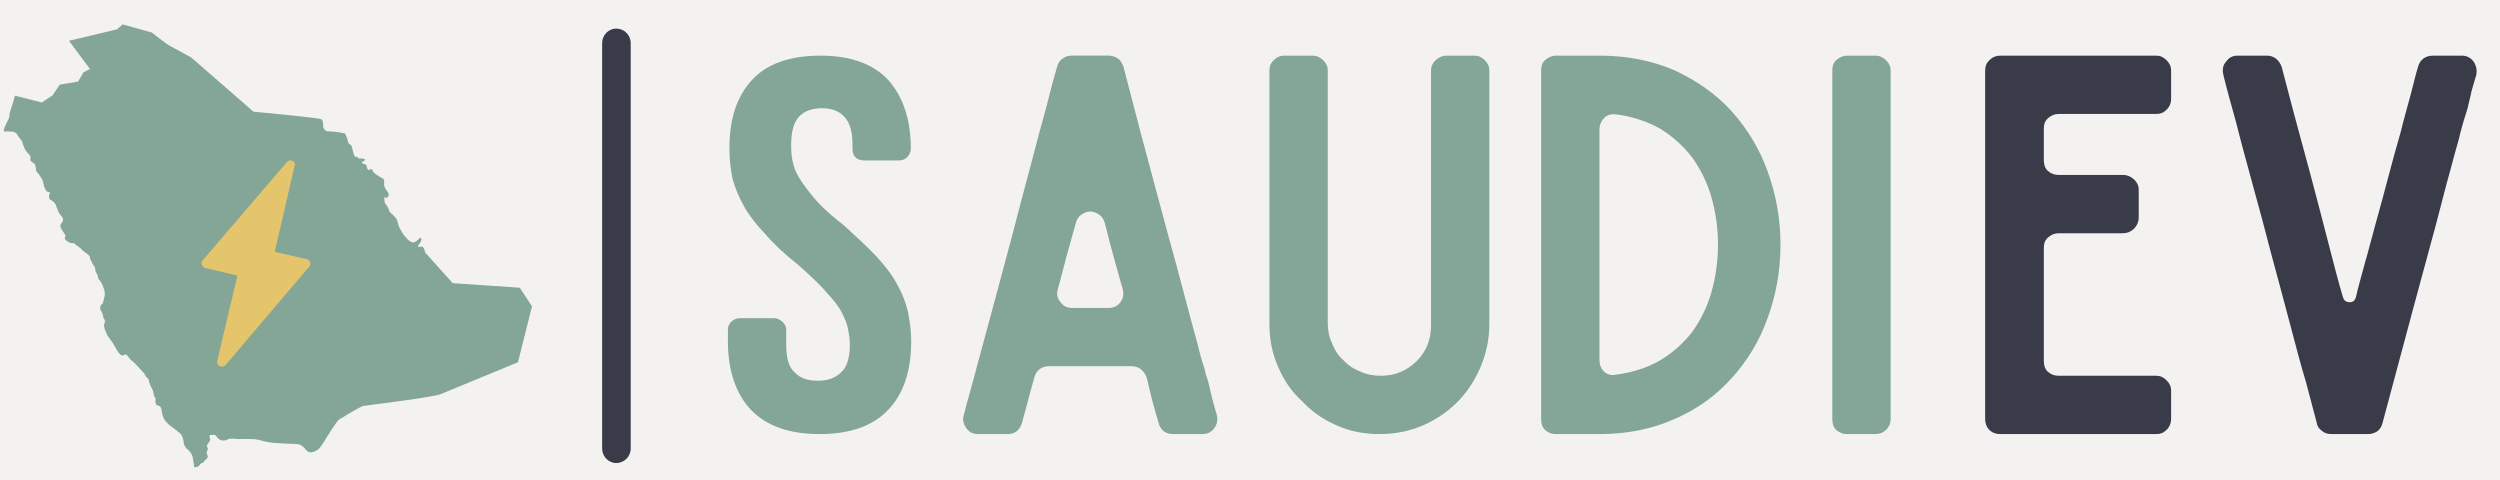 <svg version="1.2" xmlns="http://www.w3.org/2000/svg" viewBox="0 0 656 126" width="656" height="126"><defs><clipPath clipPathUnits="userSpaceOnUse" id="cp1"><path d="m0.87 6.38h138.75v116.25h-138.75z"/></clipPath><clipPath clipPathUnits="userSpaceOnUse" id="cp2"><path d="m52 42h30v55h-30z"/></clipPath><clipPath clipPathUnits="userSpaceOnUse" id="cp3"><path d="m59.75 37.98l27.74 6.51-13.02 55.49-27.74-6.5z"/></clipPath><clipPath clipPathUnits="userSpaceOnUse" id="cp4"><path d="m59.75 37.98l27.74 6.51-13.02 55.49-27.74-6.5z"/></clipPath><clipPath clipPathUnits="userSpaceOnUse" id="cp5"><path d="m158 7h7.5v115h-7.5z"/></clipPath></defs><style>.a{fill:#f4f2f1}.b{fill:#83a696}.c{fill:#e4c56b}.d{fill:#393c48}</style><path class="a" d="m-87-162.5h900v450h-900z"/><path class="a" d="m-87-162.5h900v450h-900z"/><path class="a" d="m-87-162.5h900v450h-900z"/><g clip-path="url(#cp1)"><path class="b" d="m136.4 75.5l-17.6-1.2-7.2-8c-0.1-0.3-0.4-1.6-0.9-1.6q-0.3 0-0.5 0.1-0.2 0-0.3 0c-0.1 0-0.1 0-0.2-0.1 0-0.3 0.2-0.6 0.5-0.9 0.1-0.2 0.3-0.5 0.3-0.6 0.1-0.3 0.1-0.6 0-0.7q-0.1-0.1-0.2-0.1-0.1 0-0.3 0.2c-0.2 0.2-0.9 1-1.6 1q-0.2 0-0.4-0.1c-0.8-0.3-1.3-0.9-1.6-1.4q-0.1-0.1-0.2-0.1c-0.4-0.6-1.5-2.1-1.7-3.2-0.3-1.1-0.4-1.5-1.1-2.1q-0.3-0.3-0.5-0.5c-0.4-0.3-0.7-0.6-0.9-1.2-0.1-0.5-0.4-0.8-0.6-1.2-0.3-0.3-0.5-0.7-0.5-1-0.1-0.4 0-1 0-1.2q0 0.1 0.1 0.1 0.1 0.2 0.3 0.2 0.3 0 0.5-0.2 0.2-0.3 0.2-0.6c0-0.3-0.2-0.7-0.5-1.1-0.4-0.5-0.7-1-0.7-1.5q0-0.3 0-0.6c0-0.5 0.1-0.9-0.6-1.2-0.7-0.4-2.2-1.2-2.4-1.9q-0.1-0.4-0.4-0.4-0.2 0-0.4 0.1-0.2 0.1-0.3 0.1-0.1 0-0.1 0c-0.1-0.1-0.2-0.4-0.3-0.6-0.1-0.4-0.2-0.9-0.5-0.9-0.4 0-0.9-0.3-0.9-0.5q0.2-0.1 0.3-0.2c0.3-0.2 0.6-0.3 0.6-0.5 0-0.1-0.1-0.2-0.3-0.2-0.2-0.1-0.4-0.1-0.7-0.1-0.4 0-0.8 0-0.9-0.2q-0.1-0.3-0.3-0.3-0.1 0.1-0.1 0.1-0.1 0-0.1 0c-0.1 0-0.2 0-0.4-0.3-0.2-0.4-0.3-1-0.5-1.6-0.1-0.8-0.3-1.2-0.5-1.3-0.2-0.1-0.7-0.3-0.8-1.3-0.1-0.5-0.2-0.7-0.3-0.9-0.1-0.1-0.1-0.2-0.2-0.5 0-0.2-0.2-0.3-0.8-0.4q-0.7-0.2-1.8-0.3c-1.1-0.1-2.3-0.2-2.5-0.2-0.1-0.1-0.8-0.6-0.8-1.2 0-0.8 0-1.6-0.5-1.9-0.5-0.4-15.9-1.8-17.8-2l-16.3-14.2c-0.2-0.1-4.7-2.6-5.5-3-0.9-0.4-4.9-3.6-4.9-3.6h-0.1l-7.5-2.1-1.5 1.3-12.6 3 5.5 7.4-1.7 0.9-1.4 2.4-4.8 0.8-1.9 2.8-2.8 1.9-7.1-1.8v0.1c0 0-1 3.5-1.2 3.9-0.1 0.3-0.2 0.7-0.2 1.1 0 0.3-0.1 0.7-0.2 0.9q0 0.1-0.1 0.2c-1 1.9-1.3 2.9-1.2 3.1q0.1 0.1 0.2 0.1h1.5c1.1 0 1.6 0.4 1.8 0.8 0.2 0.4 0.5 0.8 0.8 1.1 0.2 0.3 0.4 0.5 0.5 0.7q0.1 0.3 0.2 0.7c0.2 0.5 0.4 1.1 0.7 1.6 0.2 0.3 0.5 0.7 0.8 1 0.3 0.3 0.5 0.6 0.5 0.7q0 0.2 0 0.4c0 0.2-0.1 0.4 0 0.6 0.1 0.2 0.3 0.3 0.5 0.5 0.4 0.2 0.8 0.5 0.8 0.9q0.1 0.4 0.1 0.6c0 0.4 0 0.7 0.3 1q0.1 0.2 0.4 0.5c0.4 0.6 1 1.3 1.2 2.1 0.4 2.2 1 2.6 1.3 2.7q0.4 0 0.5 0.1 0.1 0.2-0.1 0.4c-0.1 0.3-0.2 0.7-0.1 1.1q0.1 0.4 0.7 0.6c0.7 0.4 1.1 1.1 1.3 1.9q0.1 0.2 0.2 0.4c0.1 0.4 0.2 0.8 0.7 1.4q1.1 1.1 0.6 1.9-0.2 0.2-0.3 0.4c-0.2 0.3-0.4 0.6-0.2 1 0.1 0.3 0.3 0.7 0.6 1.1 0.3 0.4 0.7 1 0.7 1.2q0 0.1-0.1 0.3c-0.1 0.2-0.2 0.5 0.1 0.7q0.1 0.1 0.2 0.2c0.4 0.3 0.9 0.7 1.5 0.7 0.5 0 0.5 0 0.8 0.2q0.1 0.2 0.4 0.4c0.3 0.2 0.4 0.3 0.5 0.3 0.2 0.2 0.2 0.2 0.7 0.6 0.2 0.3 0.6 0.6 1 0.9 0.6 0.4 1.3 0.9 1.3 1.2 0 0.5 0.1 0.7 0.3 1q0.1 0.2 0.3 0.6 0.1 0.3 0.3 0.6c0.3 0.3 0.5 0.6 0.5 1.1 0 0.5 0.2 0.8 0.4 1.1 0.1 0.3 0.3 0.5 0.3 0.8 0 0.4 0.1 0.6 0.3 0.8 0.2 0.2 0.4 0.4 0.6 0.8 0.5 0.9 1.2 2.7 0.8 3.7q-0.1 0.5-0.2 0.9c-0.1 0.6-0.3 1-0.5 1.1-0.4 0.1-0.4 0.8-0.4 1.1 0 0.2 0.1 0.4 0.3 0.7 0.2 0.3 0.4 0.7 0.4 1.1 0.1 0.6 0.2 0.8 0.4 1q0 0.1 0.1 0.3c0.2 0.2 0.1 0.3 0 0.5-0.1 0.2-0.2 0.4-0.2 0.8 0 0.7 0.4 1.5 0.7 2.2v0.1c0.2 0.3 0.6 1 1.1 1.6 0.4 0.6 0.8 1.1 1 1.6q0.2 0.2 0.3 0.5c0.5 0.8 1 1.7 1.5 1.8q0.1 0.1 0.2 0.1c0.2 0 0.4-0.1 0.5-0.2q0.2-0.1 0.4-0.1c0.1 0 0.2 0.1 0.3 0.2q0.3 0.3 0.5 0.6c0.3 0.4 0.6 0.8 0.9 0.9 0.4 0.3 2.1 2.1 2.6 2.7 0.5 0.5 0.8 0.9 0.9 1.3 0.1 0.2 0.3 0.3 0.5 0.5 0.2 0.2 0.4 0.4 0.4 0.7 0 0.5 0.5 1.6 0.9 2.3 0.2 0.4 0.2 0.7 0.3 1.1q0 0.2 0.1 0.4c0 0.2 0.1 0.3 0.2 0.5 0.2 0.2 0.3 0.3 0.2 0.5-0.1 0.3 0 1.1 0.2 1.5q0.2 0.2 0.4 0.2c0.4 0.1 0.9 0.2 1 1.3 0.1 0.8 0.4 2.3 1.5 3.3 0.3 0.4 1 0.9 1.7 1.4 0.8 0.6 1.7 1.3 2 1.7 0.4 0.7 0.6 1.6 0.6 2 0 0.5 0.5 1.5 1 1.8 0.5 0.4 1.3 1.3 1.4 2.3q0.1 0.7 0.2 1.2 0.1 0.5 0.1 0.9c0 0.2 0.1 0.3 0.4 0.3 0.3 0 0.9-0.2 1.2-0.7 0.2-0.3 0.4-0.4 0.6-0.4 0.1-0.1 0.3-0.1 0.5-0.5 0.2-0.2 0.3-0.3 0.5-0.5 0.3-0.3 0.6-0.5 0.3-1.1-0.3-0.6-0.1-1 0.1-1.4q0-0.1 0-0.1c0.1-0.3 0-0.4-0.1-0.6-0.1-0.2-0.2-0.3 0.1-0.8 0.7-0.9 0.8-1 0.5-1.8q-0.1-0.2 0-0.4c0.1-0.1 0.4-0.2 0.7-0.2 0.3 0 0.6 0 0.8 0.1 0.2 0.1 0.3 0.4 0.5 0.6 0.4 0.4 0.8 0.8 1.6 0.8 0.5 0 0.8-0.1 1.1-0.3 0.2-0.1 0.5-0.2 0.9-0.2 0.4 0 1.1 0 1.9 0.1 1 0 2.2 0 3.3 0 1.4 0 2 0.2 3.1 0.5q0.4 0.1 0.9 0.2c1 0.3 3.2 0.4 5.1 0.5 1.6 0 3 0.1 3.5 0.2 0.8 0.2 1.2 0.7 1.6 1.1 0.2 0.3 0.5 0.6 0.8 0.8q0.3 0.2 0.7 0.2c0.5 0 1-0.2 1.4-0.4q0.2-0.2 0.4-0.2c0.5-0.2 2.1-2.7 2.2-3 0.2-0.3 3-4.9 3.6-5.1 0.3-0.1 1.1-0.6 2-1.2 1.6-0.9 3.7-2.2 4.3-2.3 0.2 0 1.1-0.1 2.3-0.3 4.9-0.6 16.3-2.1 18-2.8 2-0.8 19.9-8.2 20.1-8.3h0.1l3.7-14.7z"/></g><g clip-path="url(#cp2)"><g clip-path="url(#cp3)"><g clip-path="url(#cp4)"><path class="c" d="m57.9 96.2q-0.2 0-0.3-0.1-0.4-0.2-0.5-0.6-0.2-0.4-0.1-0.8l5.3-22.4-8.5-2q-0.7-0.2-0.8-0.9-0.2-0.3-0.1-0.6 0.1-0.3 0.3-0.5l22.1-25.8q0.2-0.3 0.6-0.4 0.5-0.1 0.8 0.1 0.4 0.2 0.6 0.5 0.2 0.4 0 0.8l-5.2 22.6 8.4 1.9q0.3 0.1 0.6 0.3 0.2 0.2 0.3 0.5 0.1 0.3 0 0.6 0 0.4-0.3 0.6l-22 25.9q-0.5 0.4-1.2 0.3z"/></g></g></g><path class="b" d="m215.3 14.6c-8 0-14 2.1-17.9 6.3-4.1 4.4-6 10.3-6 18.1 0 2.8 0.3 5.4 0.8 7.8 0.6 2.4 1.7 4.9 3 7.3 1.4 2.5 3.3 4.9 5.6 7.3 2.1 2.5 5 5.2 8.4 7.9q3.8 3.3 6.5 6.1c1.7 1.9 3.2 3.5 4.3 5.1 1.1 1.7 1.8 3.3 2.3 4.9 0.4 1.6 0.7 3.4 0.7 5 0 3.6-0.8 6-2.3 7.3-1.5 1.5-3.5 2.2-6.1 2.2-2.7 0-4.7-0.7-6.1-2.2-1.5-1.3-2.2-3.7-2.2-7.3v-3.9c0-0.8-0.4-1.5-0.9-2-0.7-0.6-1.4-1-2.2-1h-9.2c-0.8 0-1.6 0.4-2.2 1q-0.8 0.8-0.8 2v3c0 7.8 2.1 13.9 6.1 18.1 4.1 4.2 10 6.3 18 6.3 7.9 0 13.9-2.1 17.9-6.3 4.1-4.2 6.1-10.3 6.1-18.1 0-2.7-0.4-5.4-0.9-7.9-0.6-2.4-1.5-4.7-2.9-7.2-1.3-2.4-3.2-4.8-5.5-7.3-2.3-2.4-5.2-5.1-8.4-8-2.7-2.1-4.9-4-6.7-5.9-1.7-1.9-3.1-3.7-4.2-5.3-1.1-1.6-1.9-3.1-2.3-4.7-0.5-1.7-0.6-3.3-0.6-5.2q0-5.1 2-7.3c1.3-1.5 3.4-2.3 6.1-2.3 2.6 0 4.6 0.8 5.9 2.3q2.1 2.2 2.1 7.3v1c0 0.9 0.2 1.7 0.8 2.3 0.5 0.5 1.3 0.8 2.3 0.8h9.1c0.8 0 1.6-0.3 2.1-0.8 0.6-0.6 1-1.4 1-2.3 0-7.8-2.1-13.7-6-18.1q-6-6.3-17.7-6.3z"/><path fill-rule="evenodd" class="b" d="m304 110.9c-0.3-1-0.7-2.3-1.2-4.2-0.6-1.9-1.1-4.4-1.9-7.6-0.7-1.9-2.1-3-3.9-3h-21.7c-2.1 0-3.4 1.1-3.9 3-0.7 2.4-1.3 4.7-1.8 6.6-0.6 2.1-1 3.8-1.4 5.2-0.6 2-1.9 3-3.8 3h-7.7c-1.3 0-2.3-0.4-3.1-1.5-0.8-1.1-1.1-2.2-0.7-3.5 0.8-3.3 2.1-7.5 3.4-12.6 1.4-5.2 2.9-10.6 4.5-16.6q2.4-8.9 4.9-18.3c1.6-6.2 3.2-12.2 4.7-17.8 1.5-5.7 2.8-10.7 4.1-15.3 1.2-4.7 2.1-8.2 2.9-10.8 0.2-0.8 0.6-1.6 1.4-2.1q1-0.8 2.4-0.8h9.8q1.2 0 2.4 0.8c0.7 0.5 1.1 1.3 1.4 2.1 3.1 12 5.8 22.3 8.1 30.7 2.3 8.5 4.2 15.7 5.8 21.4 1.5 5.8 2.8 10.4 3.7 13.9 0.9 3.5 1.8 6.4 2.3 8.6 0.5 2.1 1.1 3.7 1.4 4.8 0.2 1.1 0.6 2.2 0.9 3.1 0.3 1.1 0.5 2.2 0.8 3.4 0.3 1.4 0.8 3.1 1.5 5.5 0.3 1.3 0.1 2.4-0.7 3.5-0.8 1.1-1.9 1.5-3.1 1.5h-7.7c-1.9 0-3.3-1-3.8-3zm-25.7-31.6c0.8 1.1 1.7 1.5 3.1 1.5h9.5c1.2 0 2.3-0.4 3.1-1.5 0.8-1.1 0.9-2.1 0.6-3.5-0.8-2.4-1.4-5.2-2.3-8.1-0.8-2.9-1.6-6-2.4-9.2-0.3-1-0.8-1.7-1.5-2.2-0.8-0.5-1.5-0.8-2.3-0.8-0.8 0-1.6 0.3-2.3 0.8-0.8 0.5-1.2 1.2-1.5 2.2-0.8 2.9-1.6 5.8-2.4 8.6-0.8 3-1.5 5.9-2.3 8.7-0.4 1.4-0.2 2.4 0.7 3.5z"/><path class="b" d="m386.9 14.6h-7.3q-1.6 0-2.9 1.2c-0.8 0.8-1.2 1.6-1.2 2.7v66.9c0 3.8-1.3 6.9-3.8 9.4-2.6 2.5-5.7 3.8-9.3 3.8-1.9 0-3.8-0.3-5.4-1.1q-2.7-1-4.5-3c-1.4-1.2-2.3-2.7-3-4.5-0.8-1.6-1.1-3.5-1.1-5.4v-66.1c0-1.1-0.4-1.9-1.2-2.7q-1.2-1.2-2.8-1.2h-7.4q-1.6 0-2.8 1.2c-0.8 0.8-1.1 1.6-1.1 2.7v66.5c0 4.1 0.7 7.7 2.3 11.3 1.5 3.5 3.5 6.5 6.3 9q3.7 4 9 6.3c3.5 1.6 7.2 2.3 11.3 2.3 3.9 0 7.7-0.7 11.2-2.2 3.5-1.5 6.5-3.5 9.2-6.2 2.6-2.6 4.6-5.7 6.1-9.2 1.5-3.6 2.3-7.2 2.3-11.3v-66.5c0-1.1-0.4-1.9-1.2-2.7-0.8-0.8-1.6-1.2-2.7-1.2z"/><path fill-rule="evenodd" class="b" d="m439.5 18.5c5.8 2.7 10.8 6.2 14.9 10.7 4 4.5 7.3 9.8 9.4 15.7 2.2 6 3.4 12.5 3.4 19.2 0 7-1.2 13.5-3.4 19.4-2.1 6-5.4 11.3-9.4 15.7-4.1 4.6-9.1 8.2-14.9 10.7-6 2.7-12.5 4-19.8 4h-11.4c-1.1 0-2-0.3-2.9-1.1-0.8-0.8-1-1.8-1-2.9v-91.4c0-1.1 0.2-1.9 1-2.7q1.3-1.2 2.9-1.2h11.4c7.3 0 13.8 1.3 19.8 3.9zm-18.6 79q1.2 1.2 3.2 0.8c4.4-0.6 8.2-1.8 11.6-3.8 3.2-1.9 6.1-4.5 8.4-7.5 2.1-2.9 3.9-6.5 5-10.4 1.1-3.9 1.7-8.1 1.7-12.5 0-4.3-0.6-8.3-1.7-12.3-1.1-3.9-2.9-7.4-5-10.4-2.3-3-5.2-5.6-8.4-7.6-3.4-1.9-7.2-3.2-11.6-3.8-1.3-0.1-2.4 0.1-3.2 1-0.8 0.8-1.2 1.9-1.2 2.9v60.5c0 1.3 0.4 2.3 1.2 3.1z"/><path class="b" d="m492.1 14.6h-7.4q-1.6 0-2.9 1.2c-0.8 0.8-1 1.6-1 2.7v91.4c0 1.1 0.2 2.1 1 2.9 0.9 0.8 1.8 1.1 2.9 1.1h7.4c1.1 0 1.9-0.3 2.8-1.1q1.2-1.2 1.2-2.9v-91.4c0-1.1-0.4-1.9-1.2-2.7-0.9-0.8-1.7-1.2-2.8-1.2z"/><g clip-path="url(#cp5)"><path class="d" d="m165.5 117.7v-106.4c0-2.1-1.7-3.8-3.8-3.8-2 0-3.7 1.7-3.7 3.8v106.4c0 2.1 1.7 3.8 3.7 3.8 2.1 0 3.8-1.7 3.8-3.8z"/></g><path class="d" d="m569.7 26v-7.5c0-1.1-0.4-1.9-1.2-2.7-0.8-0.8-1.6-1.2-2.7-1.2h-40.9q-1.7 0-2.9 1.2c-0.8 0.8-1.1 1.6-1.1 2.7v91.4c0 1.1 0.3 2.1 1.1 2.9 0.8 0.8 1.8 1.1 2.9 1.1h40.9c1.1 0 1.9-0.3 2.7-1.1q1.2-1.2 1.2-2.9v-7.4c0-1.1-0.4-1.9-1.2-2.7-0.8-0.8-1.6-1.2-2.7-1.2h-25.6c-1.1 0-2-0.3-2.9-1.1-0.8-0.8-1-1.8-1-2.9v-29.5c0-1.1 0.2-1.9 1-2.7q1.3-1.2 2.9-1.2h16.9q1.6 0 2.9-1.2 1.2-1.3 1.2-2.9v-7.3c0-1.1-0.4-1.9-1.2-2.7q-1.3-1.2-2.9-1.2h-16.9c-1.1 0-2-0.3-2.9-1.1-0.8-0.8-1-1.8-1-2.9v-8.1c0-1.1 0.2-1.9 1-2.7q1.3-1.2 2.9-1.2h25.6c1.1 0 1.9-0.3 2.7-1.1q1.2-1.2 1.2-2.8z"/><path class="d" d="m646 14.6h-7.6c-2 0-3.4 1.1-3.9 2.9-0.6 1.9-1.1 4.2-1.9 7.2-0.8 3-1.8 6.4-2.7 10.1-1.1 3.7-2.1 7.5-3.2 11.6q-1.6 6.1-3.2 11.8c-1.1 3.9-2 7.6-3 11-0.9 3.5-1.8 6.3-2.3 8.8-0.3 0.9-0.8 1.3-1.6 1.3-1 0-1.5-0.4-1.8-1.3-1.1-3.6-2.3-8.3-3.8-14.1-1.5-5.7-3-11.7-4.6-17.6-1.6-6-3.2-11.7-4.6-17-1.3-5.1-2.4-9-3.1-11.8-0.7-1.8-2-2.9-3.9-2.9h-7.6c-1.4 0-2.3 0.5-3.1 1.6-0.8 0.9-1 2-0.7 3.4 0.8 3.4 2 7.6 3.4 12.7 1.3 5.2 2.8 10.6 4.4 16.5q2.5 9 4.9 18.3c1.7 6.3 3.3 12.2 4.8 17.9 1.5 5.7 2.8 10.7 4.2 15.3q1.8 6.9 2.8 10.6c0.1 0.9 0.6 1.6 1.4 2.2q1 0.8 2.4 0.8h9.8q1.2 0 2.4-0.8c0.7-0.6 1.1-1.3 1.3-2.2 3.2-11.9 5.9-22.1 8.2-30.6 2.3-8.4 4.2-15.6 5.8-21.4 1.5-5.7 2.7-10.5 3.7-14 0.9-3.5 1.7-6.2 2.3-8.4 0.5-2.2 1-3.8 1.3-4.9 0.3-1 0.7-2.1 1-3.2 0.2-1 0.5-2 0.8-3.4 0.2-1.2 0.8-3 1.5-5.4 0.2-1.2 0-2.3-0.7-3.4-0.8-1.1-1.9-1.6-3.1-1.6z"/></svg>